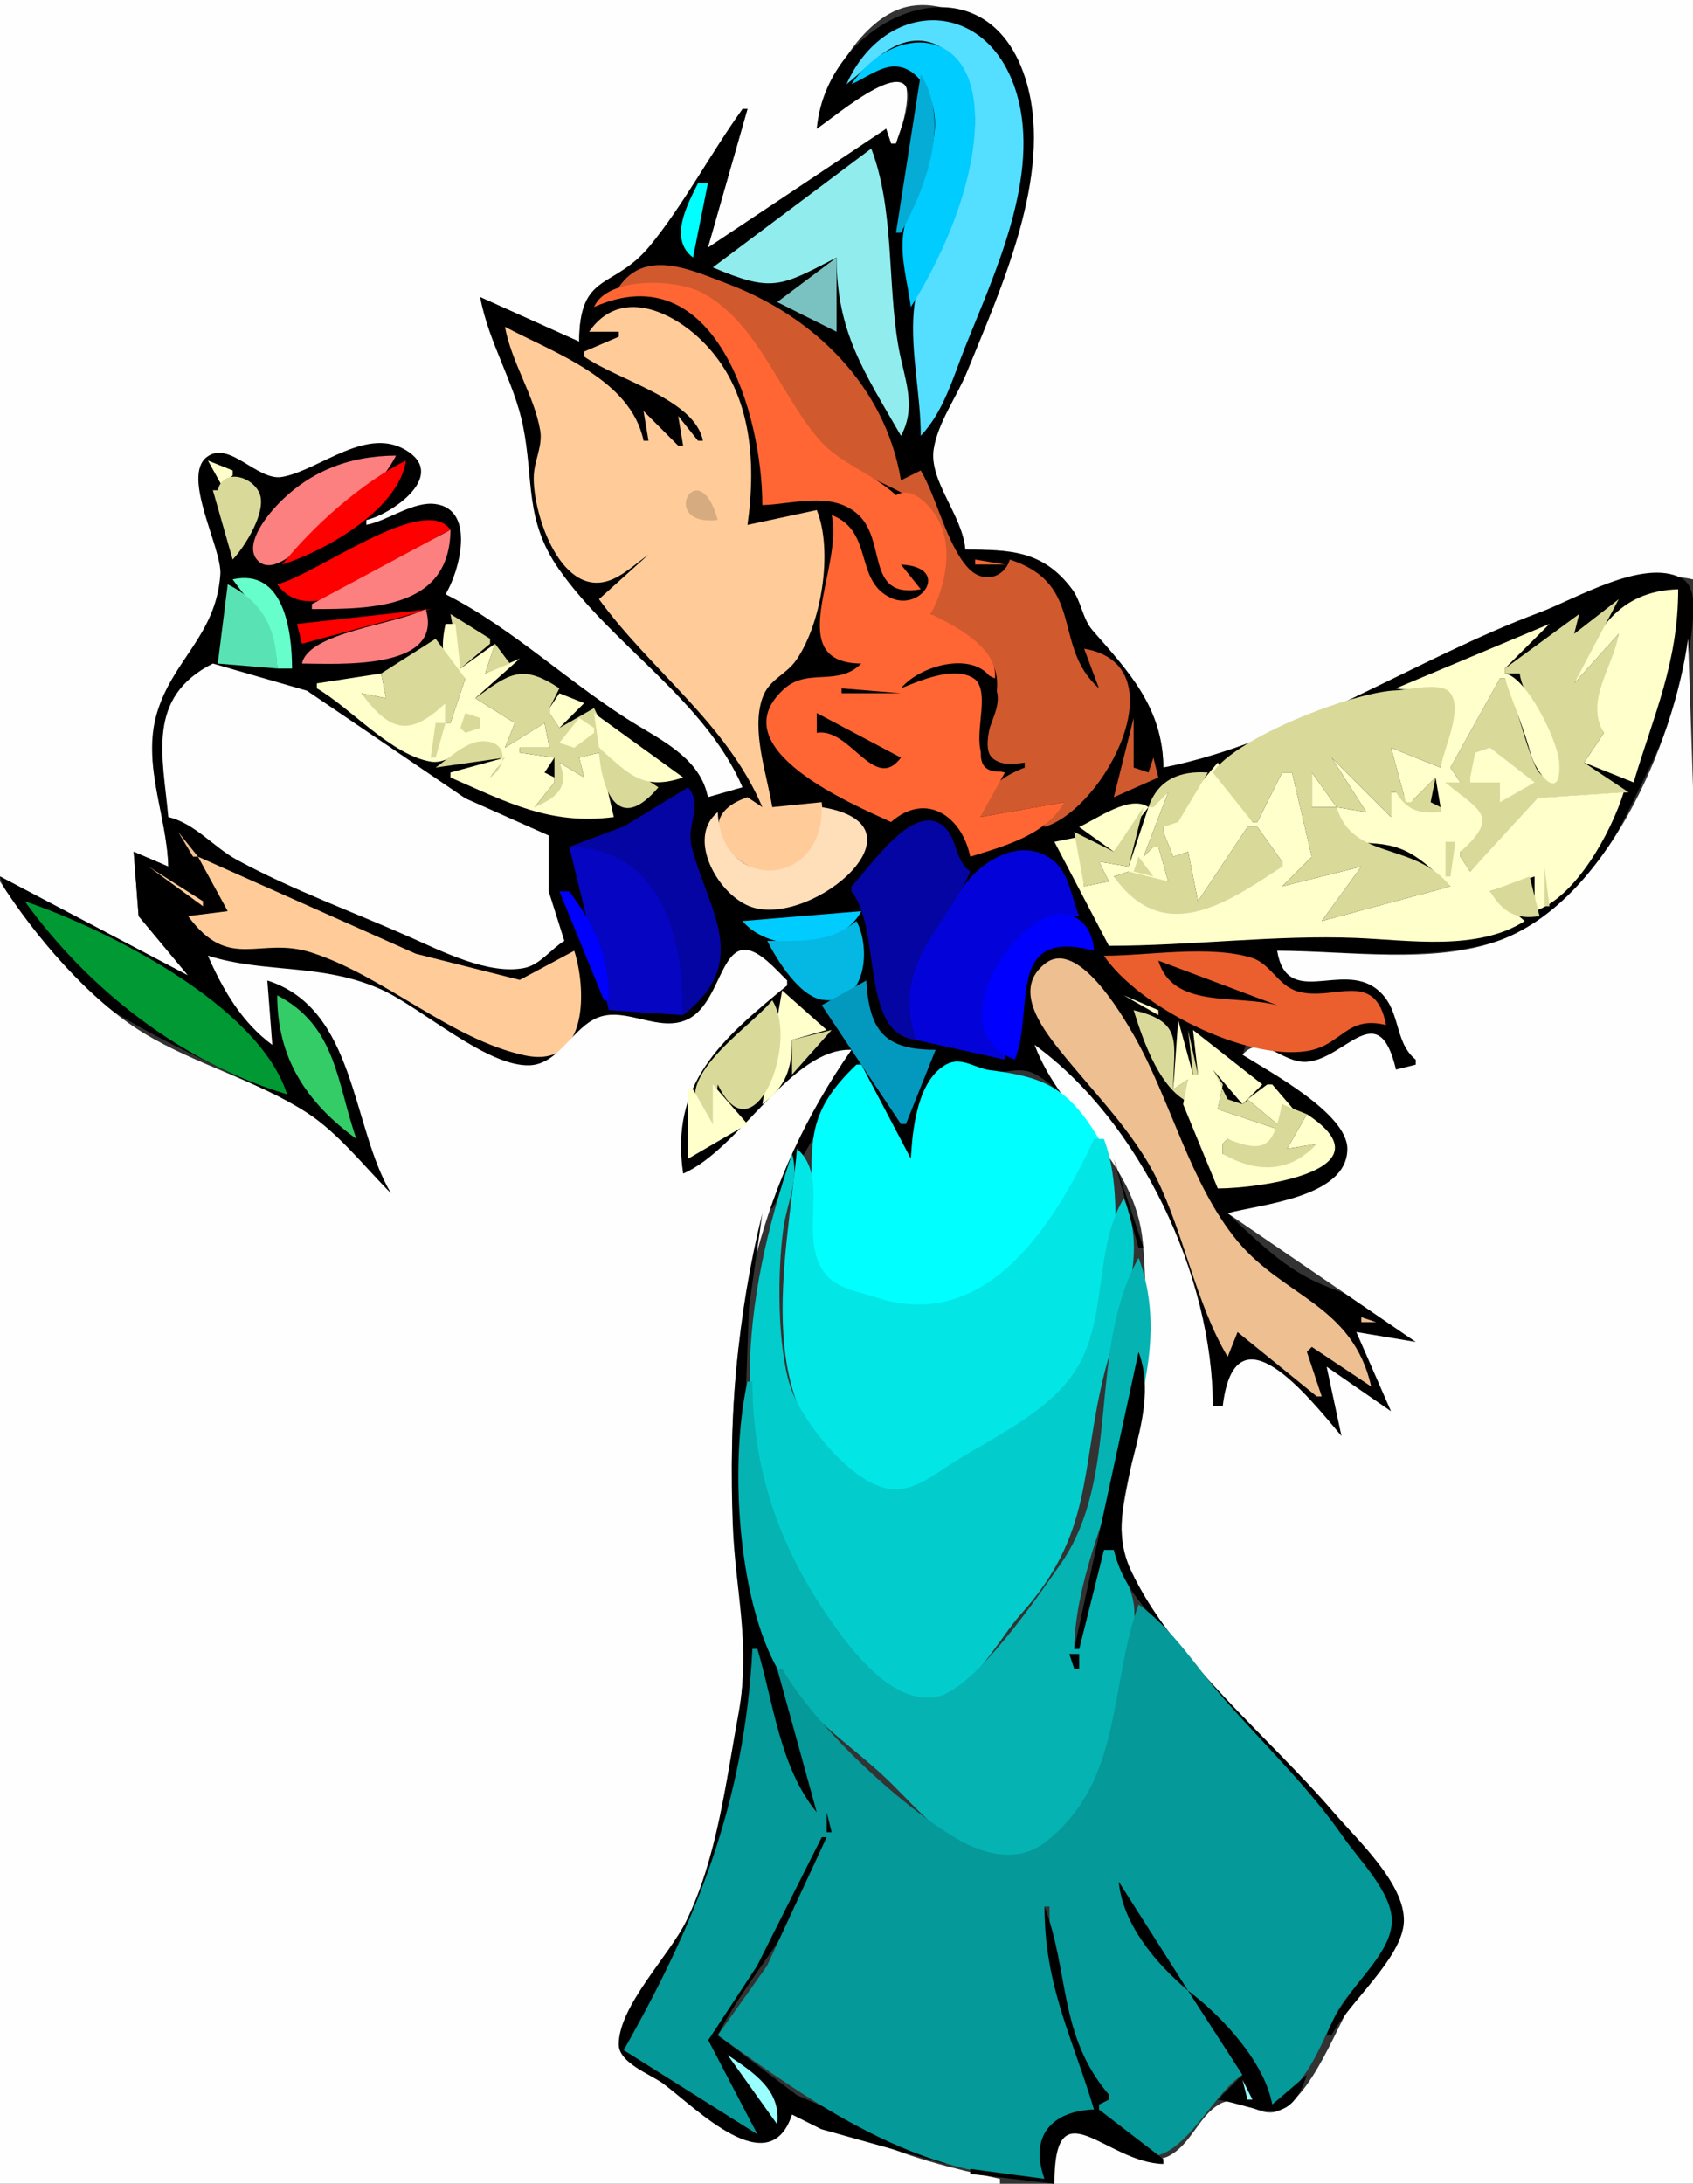 <?xml version="1.0" standalone="yes"?>
<svg xmlns="http://www.w3.org/2000/svg" width="342" height="441">
<rect width="100%" height="100%" fill="#333333" stroke="none"/>
<path style="fill:#fefefe; stroke:none;" d="M0 0L0 177L38 197L28 185L27 172L34 175C33.865 165.165 28.809 154.725 31.7 144.997C35.012 133.855 43.879 128.78 44.714 116C45.03 111.16 36.829 95.51 42.472 92.442C46.415 90.297 51.034 96.362 55 96.694C62.941 97.36 69.455 89.224 77.996 90.168C90.498 91.549 80.592 102.892 74 105L74 106C78.402 105.463 82.683 102.191 86.985 102.22C96.308 102.284 92.279 115.39 90 120C100.929 127.932 111.383 136.637 123 143.674C130.321 148.108 140.196 152.309 143 161L150 159C144.461 140.888 123.557 129.103 112.943 114C105.903 103.982 107.938 95.974 105.651 85C103.897 76.586 99.007 68.598 97 60L117 69C117.029 55.518 123.936 58.547 131.225 50.507C137.756 43.305 145.48 30.73 150 22L151 22L143 50C155.935 44.363 168.908 35.804 179 26L180 29L181 29C182.314 25.784 186.617 12.502 177.985 15.366C173.28 16.927 168.716 22.77 165 26C166.298 17.648 172.947 5.555 181.059 2.089C191.788 -2.496 205.663 8.571 207.703 19C211.276 37.262 202.079 57.527 195.39 74C193.216 79.352 188.859 85.182 188.285 91C187.627 97.672 194.173 104.223 195 111C204.294 111 210.619 111.954 216.589 120C218.394 122.434 218.653 125.805 220.713 127.985C227.793 135.477 234.904 143.712 235 155C260.749 151.857 286.854 133.08 311 124.055C321.059 120.296 331.067 114.535 342 117L342 0L0 0z"/>
<path style="fill:#000000; stroke:none;" d="M165 26C168.572 23.711 186.718 7.912 182.971 22.987C182.467 25.013 181.596 26.994 181 29L180 29L179 26L143 50L151 22L150 22C143.65 30.801 137.983 41.534 131.225 49.713C123.889 58.592 117.009 54.782 117 69L97 60C98.692 69.187 103.857 77.143 105.648 86C107.871 96.991 105.914 104.999 112.943 115C123.76 130.392 142.435 141.434 150 159L143 161C141.62 153.788 134.912 150.155 129 146.61C115.736 138.657 103.639 126.844 90 120C92.748 115.626 96.24 102.907 87.958 101.788C83.471 101.182 78.415 105.123 74 106L74 105C78.65 104.046 90.073 96.466 82.584 91.285C74.378 85.608 64.625 94.956 57 96.31C51.973 97.203 46.309 88.785 41.745 92.316C36.637 96.267 44.881 110.771 44.51 116C43.634 128.35 34.911 133.187 31.7 144C28.651 154.263 33.706 164.713 34 175L27 172L28 185L38 197L0 177C9.103 204.704 39.736 210.955 61 224.703C67.76 229.074 72.469 236.246 79 241C73.304 227.981 70.967 201.229 54 198L55 211L42 193C52.373 197.222 63.935 194.67 75 199.366C84.091 203.225 97.215 215.624 107 215.514C113.066 215.447 115.931 208.37 121 206.137C126.608 203.666 133.233 208.437 138.969 206.272C147.337 203.114 144.965 186.744 154.928 194.858C156.28 195.959 157.585 196.975 159 198L159 199C144.787 207.491 134.254 219.992 138 237C151.665 232.821 158.424 213.891 172 212C163.953 220.636 157.753 232.521 155 244L156 244L173 215L174 215L184 234C184.523 228.379 185.893 216.227 193.06 215.111C195.695 214.7 198.337 216.474 201 216.512C203.832 216.552 206.295 215.448 209 216.859C214.545 219.753 218.254 226.027 223 230L209 211C228.34 230.341 245 255.702 245 284L247 284C250.787 264.22 263.473 283.485 271 290L268 276L281 285L274 269L286 271C280.749 262.517 272.114 262.293 264 257.947C258.134 254.805 252.803 249.549 248 245C255.646 243.26 267.651 243.08 271.836 234.913C276.195 226.404 257.137 215.749 251 213L252 210C255.958 211.901 259.349 215.019 263.997 214.639C272.466 213.945 276.991 202.574 282 216L286 215L286 214C281.945 209.377 283.605 202.59 277.926 198.953C270.505 194.202 261.036 203.049 258 192C277.372 192 301.59 196.464 316.874 181.776C323.742 175.176 328.592 164.499 332.729 156C337.148 146.921 340.701 137.105 341.793 127C342.121 123.969 342.879 118.422 339.588 116.717C331.866 112.717 318.188 121.01 311 123.684C286.041 132.969 261.232 149.79 235 155C234.966 142.918 227.895 135.508 220.713 127.301C218.666 124.962 218.471 121.532 216.589 119.003C210.718 111.117 203.965 111 195 111C194.535 104.184 187.606 97.137 188.614 90.695C189.457 85.309 193.35 80.023 195.39 75C202.175 58.29 212.65 35.51 207.482 17C199.691 -10.908 167.014 2.901 165 26z"/>
<path style="fill:#54deff; stroke:none;" d="M171 17C174.035 14.677 176.666 11.593 180.027 9.73C188.896 4.812 195.611 12.655 196.683 21C198.706 36.755 185.792 48.258 184.572 63C183.908 71.017 186 79.83 186 88C190.652 83.126 192.534 76.165 195 70C200.987 55.031 210.234 35.54 205.408 19C199.724 -0.478 178.905 -0.566 171 17z"/>
<path style="fill:#00ccff; stroke:none;" d="M172 17C174.289 15.994 176.597 14.315 179.005 13.658C184.239 12.228 187.662 17.565 188.562 22.003C190.413 31.128 183.144 39.188 182.381 48C181.986 52.556 183.408 57.489 184 62C190.974 50.996 198.131 34.253 196.8 21C195.188 4.944 179.872 5.383 172 17z"/>
<path style="fill:#05add6; stroke:none;" d="M186 15L181 47L182 47C187.039 37.782 192.068 24.709 186 15z"/>
<path style="fill:#00ccff; stroke:none;" d="M169 19L172 17L169 19z"/>
<path style="fill:#91eded; stroke:none;" d="M176 30L144 54C156.055 59.115 157.662 57.865 169 52C169 67.088 174.582 75.115 182 88C185.304 82.017 182.587 76.24 181.492 70C179.23 57.118 180.698 42.31 176 30z"/>
<path style="fill:#00ffff; stroke:none;" d="M143.333 34.667L143.667 35.333L143.333 34.667z"/>
<path style="fill:#87dbdb; stroke:none;" d="M142.333 35.667L142.667 36.333L142.333 35.667z"/>
<path style="fill:#00ffff; stroke:none;" d="M141 37C138.75 41.532 135.073 48.281 140 52L143 37L141 37z"/>
<path style="fill:#87dbdb; stroke:none;" d="M137 44L135 51L137 44z"/>
<path style="fill:#7ac2c2; stroke:none;" d="M157 61L169 67L169 52L157 61z"/>
<path style="fill:#d1592e; stroke:none;" d="M125 58C129.633 58 135.891 56.808 140.196 58.763C152.49 64.347 156.917 80.464 165.529 89.714C174.456 99.301 193.497 98.052 190.733 115.999C190.3 118.807 189.065 121.392 188 124C191.987 126.69 199.253 130.464 200.962 135.174C203.742 142.837 192.738 156.279 207 154L207 155C201.932 157.051 198.795 159.406 198 165L215 162L211 166L211 167C223.24 163.281 238.338 134.248 219 131L222 139C212.417 130.502 219.4 118.06 204 113C202.82 116.821 198.484 117.871 195.563 114.681C191.207 109.924 189.348 100.735 186 95L182 97C178.854 77.976 164.472 63.92 147 57.319C139.848 54.617 130.38 50.019 125 58z"/>
<path style="fill:#ff6633; stroke:none;" d="M120 62C144.521 51.128 154 83.689 154 102C160.172 101.824 167.562 99.26 172.899 103.521C179.461 108.76 174.465 121.023 186 119L182 114C192.231 114.524 186.165 123.528 180.042 120.776C172.482 117.379 176.589 107.316 168 104C170.446 114.844 157.853 133.862 174 134C169.223 138.749 163.209 134.788 158.412 139.105C145.049 151.133 172.67 162.613 180 166C187.077 159.793 194.323 164.831 196 173C202.906 170.853 211.32 168.624 215 162L198 165L203 156C189.988 153.616 208.316 131.986 188.013 136.373C185.825 136.846 183.949 137.952 182 139C188.33 133.322 193.548 133.316 201 137C201.549 130.835 192.991 126.364 188 124C191.023 118.41 192.737 110.334 189.243 104.463C187.608 101.716 184.127 98.171 181 100C176.338 95.658 169.628 93.567 165.529 88.847C157.607 79.723 153.153 65.271 141.997 59.197C136.566 56.241 122.684 55.818 120 62M119 62L120 63L119 62z"/>
<path style="fill:#ffcc99; stroke:none;" d="M119 67L125 67L125 68L118 71L118 72C124.779 76.799 140.337 80.568 142 89L141 89L137 84L138 90L137 90L130 83L131 89L130 89C127.439 76.587 112.048 71.317 102 66C103.384 73.366 107.908 79.821 109.127 86.941C109.655 90.03 107.961 92.955 107.829 96.027C107.503 103.677 113.516 121.726 123.995 116.861C126.519 115.689 128.736 113.598 131 112L121 121C131.56 135.507 146.808 146.069 154 163L151 161C133.238 166.978 160.776 186.877 165.856 169.986C166.635 167.397 166.189 164.643 166 162L156 163C154.928 156.342 151.75 147.636 153.984 141.038C155.309 137.125 158.722 136.362 160.855 133.285C165.951 125.935 168.339 111.292 165 103L151 106C152.872 92.769 151.715 78.725 141.989 69.011C135.759 62.789 125.22 57.952 119 67z"/>
<path style="fill:#000000; stroke:none;" d="M133 68L138 73L133 68z"/>
<path style="fill:#fc8080; stroke:none;" d="M80 92C70.351 92.056 62.079 95.281 55.45 102.579C53.498 104.729 49.31 110.167 51.99 113.114C54.611 115.995 58.958 112.044 61 110.393C67.485 105.15 76.17 99.519 80 92z"/>
<path style="fill:#ffffcc; stroke:none;" d="M42 93L47 102L44 99L47 96L47 95L42 93z"/>
<path style="fill:#ff0000; stroke:none;" d="M57 114C65.798 111.241 80.642 102.783 82 93C73.159 97.391 63.149 106.291 57 114z"/>
<path style="fill:#d9d999; stroke:none;" d="M44 99L47 102L44 99L43 99L47 113C49.395 110.506 54.281 102.905 52.25 99.25C50.346 95.823 44.888 94.858 44 99z"/>
<path style="fill:#000000; stroke:none;" d="M177 96L181 100L177 96z"/>
<path style="fill:#d6ab80; stroke:none;" d="M145 105C141.082 90.941 132.686 106.442 145 105z"/>
<path style="fill:#ffffcc; stroke:none;" d="M48 100L47 106L48 100z"/>
<path style="fill:#ff0000; stroke:none;" d="M56 118C63.694 128.745 82.034 110.976 91 107C85.768 99.439 63.947 116.015 56 118z"/>
<path style="fill:#000000; stroke:none;" d="M179.333 105.667L179.667 106.333L179.333 105.667z"/>
<path style="fill:#fc8080; stroke:none;" d="M63 122L63 123C75.388 123 90.865 122.861 91 107L63 122z"/>
<path style="fill:#000000; stroke:none;" d="M178 109L179 110L178 109z"/>
<path style="fill:#ff6633; stroke:none;" d="M197 113L197 114L203 114L197 113z"/>
<path style="fill:#ff0000; stroke:none;" d="M56 114L57 115L56 114z"/>
<path style="fill:#66ffcc; stroke:none;" d="M47 117C51.48 123.177 55.75 126.996 56 135L59 135C58.983 127.376 57.329 114.699 47 117z"/>
<path style="fill:#59e3b5; stroke:none;" d="M46 118L44 134L56 135C55.887 127.156 53.234 121.644 46 118z"/>
<path style="fill:#ffffcc; stroke:none;" d="M318 138L327 128C325.389 134.453 319.513 141.902 324 148L320 154L330 158C334.141 144.17 339 133.753 339 119C326.996 119.349 322.08 127.39 318 138z"/>
<path style="fill:#d9d999; stroke:none;" d="M318 128L319 124L304 135L304 136L307 136C307.643 141.915 316.224 149.988 314.2 155.683C313.208 158.476 310.969 156.603 310.201 154.857C307.686 149.142 306.57 142.786 304 137L303 137L293 155L295 158L292 158C297.216 164.613 302.311 163.269 295 172L295 173L297 176L311.431 161.15L329 160L320 154L324 148C320.081 141.512 325.881 134.766 327 128L318 138L327 121L318 128z"/>
<path style="fill:#ff0000; stroke:none;" d="M60 126L61 130L87 123L60 126z"/>
<path style="fill:#ffffcc; stroke:none;" d="M318 128L323 122L318 128z"/>
<path style="fill:#fc8080; stroke:none;" d="M86 123C79.813 126.166 62.348 127.659 61 134C67.894 134 89.827 135.546 86 123z"/>
<path style="fill:#d9d999; stroke:none;" d="M91 124L93 135L99 130L99 129L91 124z"/>
<path style="fill:#ffffcc; stroke:none;" d="M90 126C88.99 130.782 88.94 135.063 94 137L91 146L90 146L90 142C81.344 146.908 81.27 148.264 73 140L78 141L77 136L64 138L64 139C70.948 143.052 79.015 152.448 86.999 153.804C91.387 154.549 94.894 148.821 98.917 150.497C102.631 152.043 100.929 155.031 99 157L102 153L91 156L91 157C102.48 162.041 111.187 166.673 124 165L121 152L117 153L118 157L113 154C114.216 158.723 111.895 160.609 108 163L112 158L112 157L110 156L112 153L105 152L105 151L111 151L110 146L102 151L104 146L96 141L105 133L98 136L100 130L93 135L92 126L90 126M282 139C284.928 139.699 288.982 138.401 291.577 139.569C295.894 141.513 291.352 151.531 291 155L281 151L284 162L285 162L290 157L291 163L291 164L282 160L281 160L281 165L269 153L276 164L270 163L265 156L265 163L270 163C272.021 173.109 275.837 168.678 282.999 171.439C286.864 172.929 289.994 176.268 293 179L267 186L275 175L259 179L265 173L261 156L259 156L254 166L253 166L246 154L235 167L235 168L237 173L240 172L242 182L252 167L254 167L259 174L259 175C245.269 181.478 237.564 190.041 225 177L228 176C228.953 180.446 232.511 177.855 236 178L234 171L233 171L231 173L236 160L232 163C228.259 160.426 221.706 165.314 218 167L225 172L232 163L228 175L222 174L224 178L219 179L218 169L213 170L224 191C240.492 191 257.707 188.763 274 189.42C284.662 189.849 298.487 192.107 308 186L301 180L310 177L310 184C318.342 181.24 325.474 168.055 328 160L310.659 161.15L297 176L295 173L295 172C303.512 164.521 298.227 163.452 292 158L295 158L293 155L303 137L304 137C304.93 139.911 306.07 142.73 307.083 145.611C307.821 147.709 308.566 149.852 309.139 152C310.281 156.282 315.445 162.415 314.972 154C314.727 149.642 308.392 136.697 304 136L304 135L313 126L282 139z"/>
<path style="fill:#d9d999; stroke:none;" d="M88 129L77 136L78 141L73 140C79.014 148.191 83.004 148.559 90 142L90 146L91 146L94 137L88 129z"/>
<path style="fill:#fefefe; stroke:none;" d="M341 129C338.105 150.232 324.409 181.933 303 189.874C289.647 194.827 272.06 192 258 192C259.929 203.662 270.779 194.28 277.926 199.603C283.228 203.553 281.36 210.268 286 214L286 215L282 216C278.486 201.001 271.835 213.835 263.997 214.425C258.989 214.801 254.922 208.488 251 213C256.375 216.413 272.175 224.825 272.175 231.999C272.175 241.875 254.522 243.188 248 245L286 271L274 269L281 285L268 276L271 290C264.319 282.06 249.469 263.165 247 284L245 284C245 257.834 230.41 226.586 209 211C214.402 225.528 229.346 233.953 230.874 251C232.118 264.878 231.026 279.28 228.997 293C227.47 303.324 223.809 311.283 230.028 321C241.077 338.265 257.806 353.417 271.136 369C274.897 373.396 284.491 382.505 283.123 388.941C282.342 392.611 278.296 396.051 276.142 399.01C271.126 405.901 266.224 421.951 258.855 426.002C254.403 428.449 250.587 422.489 246.368 424.905C242.045 427.382 240.684 433.083 235.972 435.456C229.447 438.742 213.121 421.455 212.905 435.001C212.873 436.995 212.99 439.005 213 441L342 441L342 223L342 159L341 129z"/>
<path style="fill:#d9d999; stroke:none;" d="M100 130L98 136L103 134L100 130z"/>
<path style="fill:#fefefe; stroke:none;" d="M34 165C39.364 166.242 43.172 171.12 48 173.72C59.426 179.875 71.237 184.106 83 189.331C89.308 192.133 98.762 196.934 105.93 195.473C109.122 194.823 111.298 191.633 114 190L110.843 180L110.85 168.727L94 161.222L62 139.483L43 134C29.448 140.826 32.906 152.743 34 165z"/>
<path style="fill:#d9d999; stroke:none;" d="M96 141L104 146L102 151L110 146L111 151L105 151L105 152L112 153L112 157L112 158L108 163C112.48 161.099 115.141 158.88 113 154L118 157L117 153L121 152C121.733 160.393 125.17 168.271 133 159L121 151L123 149L120 143L113 147L111 144L111 143L113 139C105.385 133.957 102.94 136.012 96 141z"/>
<path style="fill:#000000; stroke:none;" d="M182 139C186.418 137.236 195.6 133.064 198.708 139.298C202.095 146.089 191.165 159.265 207 155C204.581 154.311 200.63 154.634 199.597 151.757C198.248 147.998 202.204 144.003 201.462 140.031C199.671 130.446 186.197 133.829 182 139z"/>
<path style="fill:#d9d999; stroke:none;" d="M245 156L253 166L254 166L259 156L261 156L265 173L259 179L275 175L267 186L293 179C285.591 169.774 273.354 173.934 270 163L265 163L265 156L270 163L276 164L269 153L281 165L281 160L282 160C284.262 163.75 286.741 164.309 291 164L291 163L289 162L290 157L285 162L284 162L281 151L291 155C291.608 151.226 295.723 143.115 292.84 139.787C291.008 137.672 284.557 139.328 282 139.42C273.358 139.73 249.757 148.854 245 156z"/>
<path style="fill:#000000; stroke:none;" d="M170 139L170 140L182 140L170 139z"/>
<path style="fill:#ffffcc; stroke:none;" d="M113 140L111 143L111 144L113 147L118 142L113 140z"/>
<path style="fill:#d9d999; stroke:none;" d="M94 144L93 147L94 148L97 147L97 145L94 144z"/>
<path style="fill:#ffffcc; stroke:none;" d="M120 144L121 151C126.86 156.102 129.74 159.824 138 157L120 144z"/>
<path style="fill:#000000; stroke:none;" d="M165 144L165 148C171.689 146.801 176.639 160.187 182 153L165 144z"/>
<path style="fill:#ffffcc; stroke:none;" d="M117 145L113 150L116 151L120 148L120 147L117 145z"/>
<path style="fill:#d1592e; stroke:none;" d="M229 145L225 161L234 157L233 153L232 156L229 155L229 145z"/>
<path style="fill:#d9d999; stroke:none;" d="M88 146L87 153L88 153L90 146L88 146M88 155L102 153L99 157C102.621 154.7 102.655 149.395 97.182 149.699C94.003 149.875 90.531 153.238 88 155z"/>
<path style="fill:#ffffcc; stroke:none;" d="M298 152L297 157L297 158L303 158L303 162L310 158L301 151L298 152z"/>
<path style="fill:#000000; stroke:none;" d="M207 153L208 154L207 153z"/>
<path style="fill:#d9d999; stroke:none;" d="M232 163L233 163L236 160L231 173L233 171L234 171L236 178L228 176L225 177C234.937 190.975 247.47 182.717 259 175L259 174L254 167L252 167L242 182L240 172L237 173L235 168L235 167L238 166L244 156C238.352 155.603 233.901 157.435 232 163z"/>
<path style="fill:#0505a3; stroke:none;" d="M139 159L126 166.9L115 171C133.222 171.913 138 190.245 138 205C151.95 194.052 143.062 183.98 139.735 171.027C138.542 166.382 142.169 162.94 139 159z"/>
<path style="fill:#ffdeba; stroke:none;" d="M166 163C166.314 179.491 145.602 180.262 145 164C138.452 169.268 145.251 181.172 152.063 183.242C164.496 187.02 188.294 166.61 166 163z"/>
<path style="fill:#d9d999; stroke:none;" d="M231 163L225 172L217 168L219 179L224 178L222 174L228 175L231 163z"/>
<path style="fill:#0505a3; stroke:none;" d="M172 179L172 180C178.228 187.835 173.605 208.75 185 210C181.352 194.713 190.5 188.736 196 176C192.701 173.568 193.546 169.248 190.479 166.748C184.408 161.799 175.518 175.453 172 179z"/>
<path style="fill:#edbf91; stroke:none;" d="M36 168L39 173L40 173L36 168z"/>
<path style="fill:#d9d999; stroke:none;" d="M292 170L292 177L293 177L294 170L292 170z"/>
<path style="fill:#0505c2; stroke:none;" d="M115 171L123 204L138 205C138 189.832 134.025 171.42 115 171z"/>
<path style="fill:#0303d9; stroke:none;" d="M185 210L203 214L203 213C191.87 203.103 205.598 184.843 218 185C216.502 181.377 215.961 176.238 212.703 173.717C206.111 168.619 197.483 174.163 194.001 179.997C187.635 190.664 180.941 196.49 185 210z"/>
<path style="fill:#ffcc99; stroke:none;" d="M40 173L46 184L38 185C46.343 196.363 52.39 188.942 63 192.385C77.692 197.152 91.066 209.922 106 213.125C119.174 215.95 118.365 199.232 116 192L105 197.89L84 192.603L40 173z"/>
<path style="fill:#d9d999; stroke:none;" d="M230 173L229 176L233 177L230 173z"/>
<path style="fill:#ffcc99; stroke:none;" d="M30 175L41 183L41 182L30 175z"/>
<path style="fill:#d9d999; stroke:none;" d="M312 175L312 183L313 183L312 175z"/>
<path style="fill:#edbf91; stroke:none;" d="M37 176L38 177L37 176z"/>
<path style="fill:#d9d999; stroke:none;" d="M309 177L301 180C303.471 184.124 306.181 185.805 311 185L309 177z"/>
<path style="fill:#fefefe; stroke:none;" d="M0 178L0 441L202 441L202 440C192.504 437.913 182.715 435.578 174 431.241C171.84 430.166 166.6 426.613 166 430L160 427C154.096 439.491 141.895 425.914 135 420.794C132.433 418.889 125.73 416.545 125.608 412.815C125.371 405.597 135.455 395.396 138.593 389C144.608 376.74 146.191 362.264 148.799 349C152.281 331.296 148.079 315.856 147.873 298.305C147.494 266.161 153.487 238.711 172 212C159.844 211.571 149.424 232.08 138 237C135.326 218.855 145.599 209.968 159 199L159 198C157.669 196.681 156.36 195.249 154.928 194.032C145.452 185.98 146.502 202.137 138.969 205.823C133.234 208.63 126.66 203.368 121 205.405C115.732 207.302 112.953 214.899 107 215.13C98.319 215.466 85.037 203.424 77 199.811C65.091 194.458 53.713 196.649 42 193C45.051 199.909 48.85 206.486 55 211L54 198C71.942 203.757 70.932 227.446 79 241C73.644 235.644 68.382 228.829 62 224.703C51.929 218.192 39.367 214.916 29 208.606C17.896 201.847 6.922 188.9 0 178z"/>
<path style="fill:#0000ff; stroke:none;" d="M113 180L122 202L123 202C122.948 192.956 120.333 187.212 115 180L113 180z"/>
<path style="fill:#009933; stroke:none;" d="M5 182C17.904 199.868 36.676 214.525 58 221C52.277 203.085 21.844 187.739 5 182z"/>
<path style="fill:#00ccff; stroke:none;" d="M150 186C155.648 192.738 169.794 191.947 174 184L150 186z"/>
<path style="fill:#ffcc99; stroke:none;" d="M32 184L41 191L32 184z"/>
<path style="fill:#0000ff; stroke:none;" d="M205 214C209.086 204.258 202.865 187.173 221 192C220.688 186.079 215.869 182.542 210.063 185.894C201.127 191.052 191.694 208.732 205 214z"/>
<path style="fill:#05b8e3; stroke:none;" d="M173 186C167.389 190.544 161.906 190 155 190C156.918 193.823 161.454 201.178 166.115 201.898C175.131 203.291 175.947 191.329 173 186z"/>
<path style="fill:#edbf91; stroke:none;" d="M248 274L250 269L266 282L267 282L264 273L265 272L277 280C273.234 263.467 259.366 261.945 250.002 250.662C240.334 239.012 236.484 222.028 229.005 209C226.437 204.528 217.647 189.637 211.216 194.514C204.526 199.586 210.314 207.363 214.001 212C220.575 220.27 228.956 228.477 233.646 238C239.275 249.43 241.557 263.172 248 274z"/>
<path style="fill:#339966; stroke:none;" d="M38 193L42 197L38 193z"/>
<path style="fill:#eb5e2e; stroke:none;" d="M223 193C230.01 203.3 251.445 214.217 263.999 212.252C271.103 211.141 271.895 204.99 280 207C277.768 195.46 269.361 202.422 262.014 200.165C258.145 198.976 256.64 194.572 252.826 193.412C244.234 190.799 231.974 193 223 193z"/>
<path style="fill:#000000; stroke:none;" d="M234 194C236.935 203.817 249.685 200.765 258 203L234 194z"/>
<path style="fill:#0399bf; stroke:none;" d="M166 203L182 227L183 227L189 212C178.778 211.992 175.6 208.316 175 198L166 203z"/>
<path style="fill:#ffffcc; stroke:none;" d="M158 200L154 223C158.8 219.319 159.95 215.913 160 210L167 208L158 200z"/>
<path style="fill:#33cc66; stroke:none;" d="M56 201C56.002 213.594 61.759 222.541 72 230C68.051 218.912 68.054 207.237 56 201z"/>
<path style="fill:#ffffcc; stroke:none;" d="M227 201L234 205L234 204L227 201z"/>
<path style="fill:#d9d999; stroke:none;" d="M156 202C151.282 207.915 132.643 219.335 144 227L145 219C152.114 234.139 161.553 210.675 156 202M229 204C230.971 210.297 234.437 220.612 241 223L240 218L237 220C237.019 210.574 239.292 206.416 229 204z"/>
<path style="fill:#ffffcc; stroke:none;" d="M238 206L237 220L240 218L239 223L246 240C254.501 240 281.242 236.307 264 225L260 232L266 231C259.341 236.294 254.589 236.365 247 233L247 231L248 230C256.199 234.77 258.079 231.266 259 223L263 226L257 219L256 219L252 222L258 227L258 228L246 224L247 219L245 216L251 223L255 219L241 208L242 217L241 217L238 206z"/>
<path style="fill:#d9d999; stroke:none;" d="M160 210L160 217L168 208L160 210M240 208L241 217L242 217L240 208z"/>
<path style="fill:#fefefe; stroke:none;" d="M208 210L209 211L208 210z"/>
<path style="fill:#00ffff; stroke:none;" d="M184 234L174 215L173 215C162.977 224.575 163.886 230.28 163.997 243C164.038 247.74 163.309 254.439 166.926 258.183C169.837 261.197 176.116 262.097 180 263.323C183.913 264.558 188.707 265.799 192.793 264.588C206.702 260.467 215.198 241.052 222 230C215.767 219.567 210.856 217.467 200 216.112C197.023 215.74 194.209 213.316 191.211 214.919C185.301 218.081 184.321 228.103 184 234z"/>
<path style="fill:#d9d999; stroke:none;" d="M245 216L247 219L246 224L258 228L258 227L252 222L256 219L251 223L248 222L245 216z"/>
<path style="fill:#ffffcc; stroke:none;" d="M144 219L144 227L140 220L139 220L139 234L151 227L144 219z"/>
<path style="fill:#d9d999; stroke:none;" d="M259 223C257.255 230.864 256.22 233.336 248 230L247 231L247 233C253.68 236.903 260.563 236.937 266 231L260 232L264 225L259 223z"/>
<path style="fill:#03e6e6; stroke:none;" d="M221 230C212.605 248.198 198.766 269.152 177 262.003C173.69 260.915 169.296 260.274 166.926 257.49C160.848 250.347 167.972 237.989 161 232C159.074 253.926 150.588 287.249 176 299.851C184.032 303.834 192.661 295.966 199 291.938C204.919 288.176 212.096 284.683 216.379 278.986C224.843 267.728 227.846 242.534 223 230L221 230z"/>
<path style="fill:#000000; stroke:none;" d="M223 231L224 232L223 231M224.333 232.667L224.667 233.333L224.333 232.667z"/>
<path style="fill:#03cccc; stroke:none;" d="M160 233C149.934 262.546 146.022 294 163.709 322C169.09 330.518 176.995 343.994 188.99 342.928C195.928 342.312 201.921 330.744 206.196 326C221.019 309.551 218.171 296.7 223.169 277C226.247 264.867 232.215 254.04 227 242C220.96 252.197 223.765 265.715 217.706 276C212.333 285.12 200.638 290.175 192 295.701C188.442 297.977 184.505 301.174 180 300.711C172.17 299.906 161.968 287.052 159.657 280C156.962 271.777 157.051 256.589 158.256 248C158.959 242.985 161.519 238.036 160 233z"/>
<path style="fill:#000000; stroke:none;" d="M225 234L230 252L231 252L225 234M154 245C148.863 265.747 147.196 286.505 148.03 308C148.55 321.381 151.718 332.313 149.19 346C146.631 359.853 144.855 375.237 138.593 388C135.208 394.899 125.052 405.037 124.987 412.815C124.955 416.612 131.437 418.891 134 420.794C140.569 425.673 155.426 440.99 160 427L166 430L191 437L191 436L161 423.121L145 411C151.782 397.5 163.87 386.749 167 371L166 371L152.163 397L142.687 412L153 431L126 414C143.414 391.093 151.185 361.612 152 333L153 333C155.353 342.837 156.766 359.113 165 366L149.9 301.305L151.306 264L154 245z"/>
<path style="fill:#05b3b3; stroke:none;" d="M230 254C219.42 273.166 226.731 298.02 214.146 316C209.742 322.291 197.022 340.932 189.422 342.605C181.388 344.373 173.863 335.459 169.789 330C158.294 314.599 152.039 298.261 152 279L151 279C147.384 295.029 148.869 322.944 157.292 337.432C162.369 346.165 170.68 351.552 178 358.196C184.849 364.413 191.085 373.417 201 374.706C221.86 377.418 229.881 340.277 229.134 325C228.937 320.953 226.279 316.827 225 313L223 313L218 333L217 333C217.357 307.939 239.664 279.86 230 254z"/>
<path style="fill:#edbf91; stroke:none;" d="M272.667 265.333L273.333 265.667L272.667 265.333M275 266L275 267L278 267L275 266z"/>
<path style="fill:#fefefe; stroke:none;" d="M273 268L274 269L273 268z"/>
<path style="fill:#000000; stroke:none;" d="M230 273L217 333L218 333L223 313L225 313C227.123 321.758 232.96 326.299 238.507 333C247.742 344.156 257.29 354.976 266.694 366C270.96 371.001 279.773 380.331 280.586 387C281.483 394.366 270.163 403.551 268 411L269 411C272.407 404.396 283.411 395.342 283.599 387.973C283.795 380.316 273.999 371.353 269.425 366C256.693 351.098 236.638 334.814 228.397 317C221.848 302.843 235.343 287.303 230 273z"/>
<path style="fill:#059999; stroke:none;" d="M230 324C223.998 340.679 226.858 359.615 211.317 371.903C205.652 376.382 198.725 374.536 193.059 371.178C181.421 364.279 164.865 348.749 158 337L157 337L165 366C157.538 356.955 156.248 343.806 153 333L152 333C150.392 363.701 140.884 387.743 126 414L153 431L143.071 412L152.93 397L166 371L167 371L154.939 397L145 411C164.944 425.246 185.137 439.631 211 440C208.594 431.768 212.547 426.582 221 426L211 385L212 385C212.026 397.678 213.788 414.247 224 423L224 424L222 425L222 426C223.4 427.925 224.695 430.009 226.237 431.825C236.169 443.516 243.757 423.33 251 419L240 402C246.212 408.395 254.455 416.289 257 425C263.958 421.146 266.407 413.773 269.726 407C272.572 401.191 281.064 394.641 281.164 388C281.251 382.211 274.491 375.515 271.371 371C264.409 360.923 255.246 352.201 247.196 343C241.485 336.472 237.105 329.183 230 324z"/>
<path style="fill:#000000; stroke:none;" d="M216 334L217 337L218 337L218 334L216 334M167 366L167 370L168 370L167 366M226 380C226.762 388.583 233.599 396.628 240 402L226 380M210 382L211 383L210 382M211 385C211 401.061 216.542 411.173 221 426C212.418 426.3 207.879 431.433 211 440L196 438L196 439L213 441C212.974 420.938 223.315 436.741 235 437L235 436L222 426L222 425L224 424L224 423C213.822 411.016 216.065 398.452 211 385M240 402L251 419L246 424C254.589 425.487 260.36 430.319 264 419L257 425C255.484 416.415 246.807 407.101 240 402M267 412L268 413L267 412M266 414L267 415L266 414z"/>
<path style="fill:#99ffff; stroke:none;" d="M147 415L157 429C157.848 422.082 152.226 418.531 147 415z"/>
<path style="fill:#000000; stroke:none;" d="M265 416L266 417L265 416M264.333 417.667L264.667 418.333L264.333 417.667z"/>
<path style="fill:#99ffff; stroke:none;" d="M251 420L252 424L253 424L251 420z"/>
<path style="fill:#000000; stroke:none;" d="M245 424L246 425L245 424M244 425L243 428L244 425M242 428L237 435L242 428M235.667 435.333L236.333 435.667L235.667 435.333M192.667 437.333L193.333 437.667L192.667 437.333z"/>
</svg>
